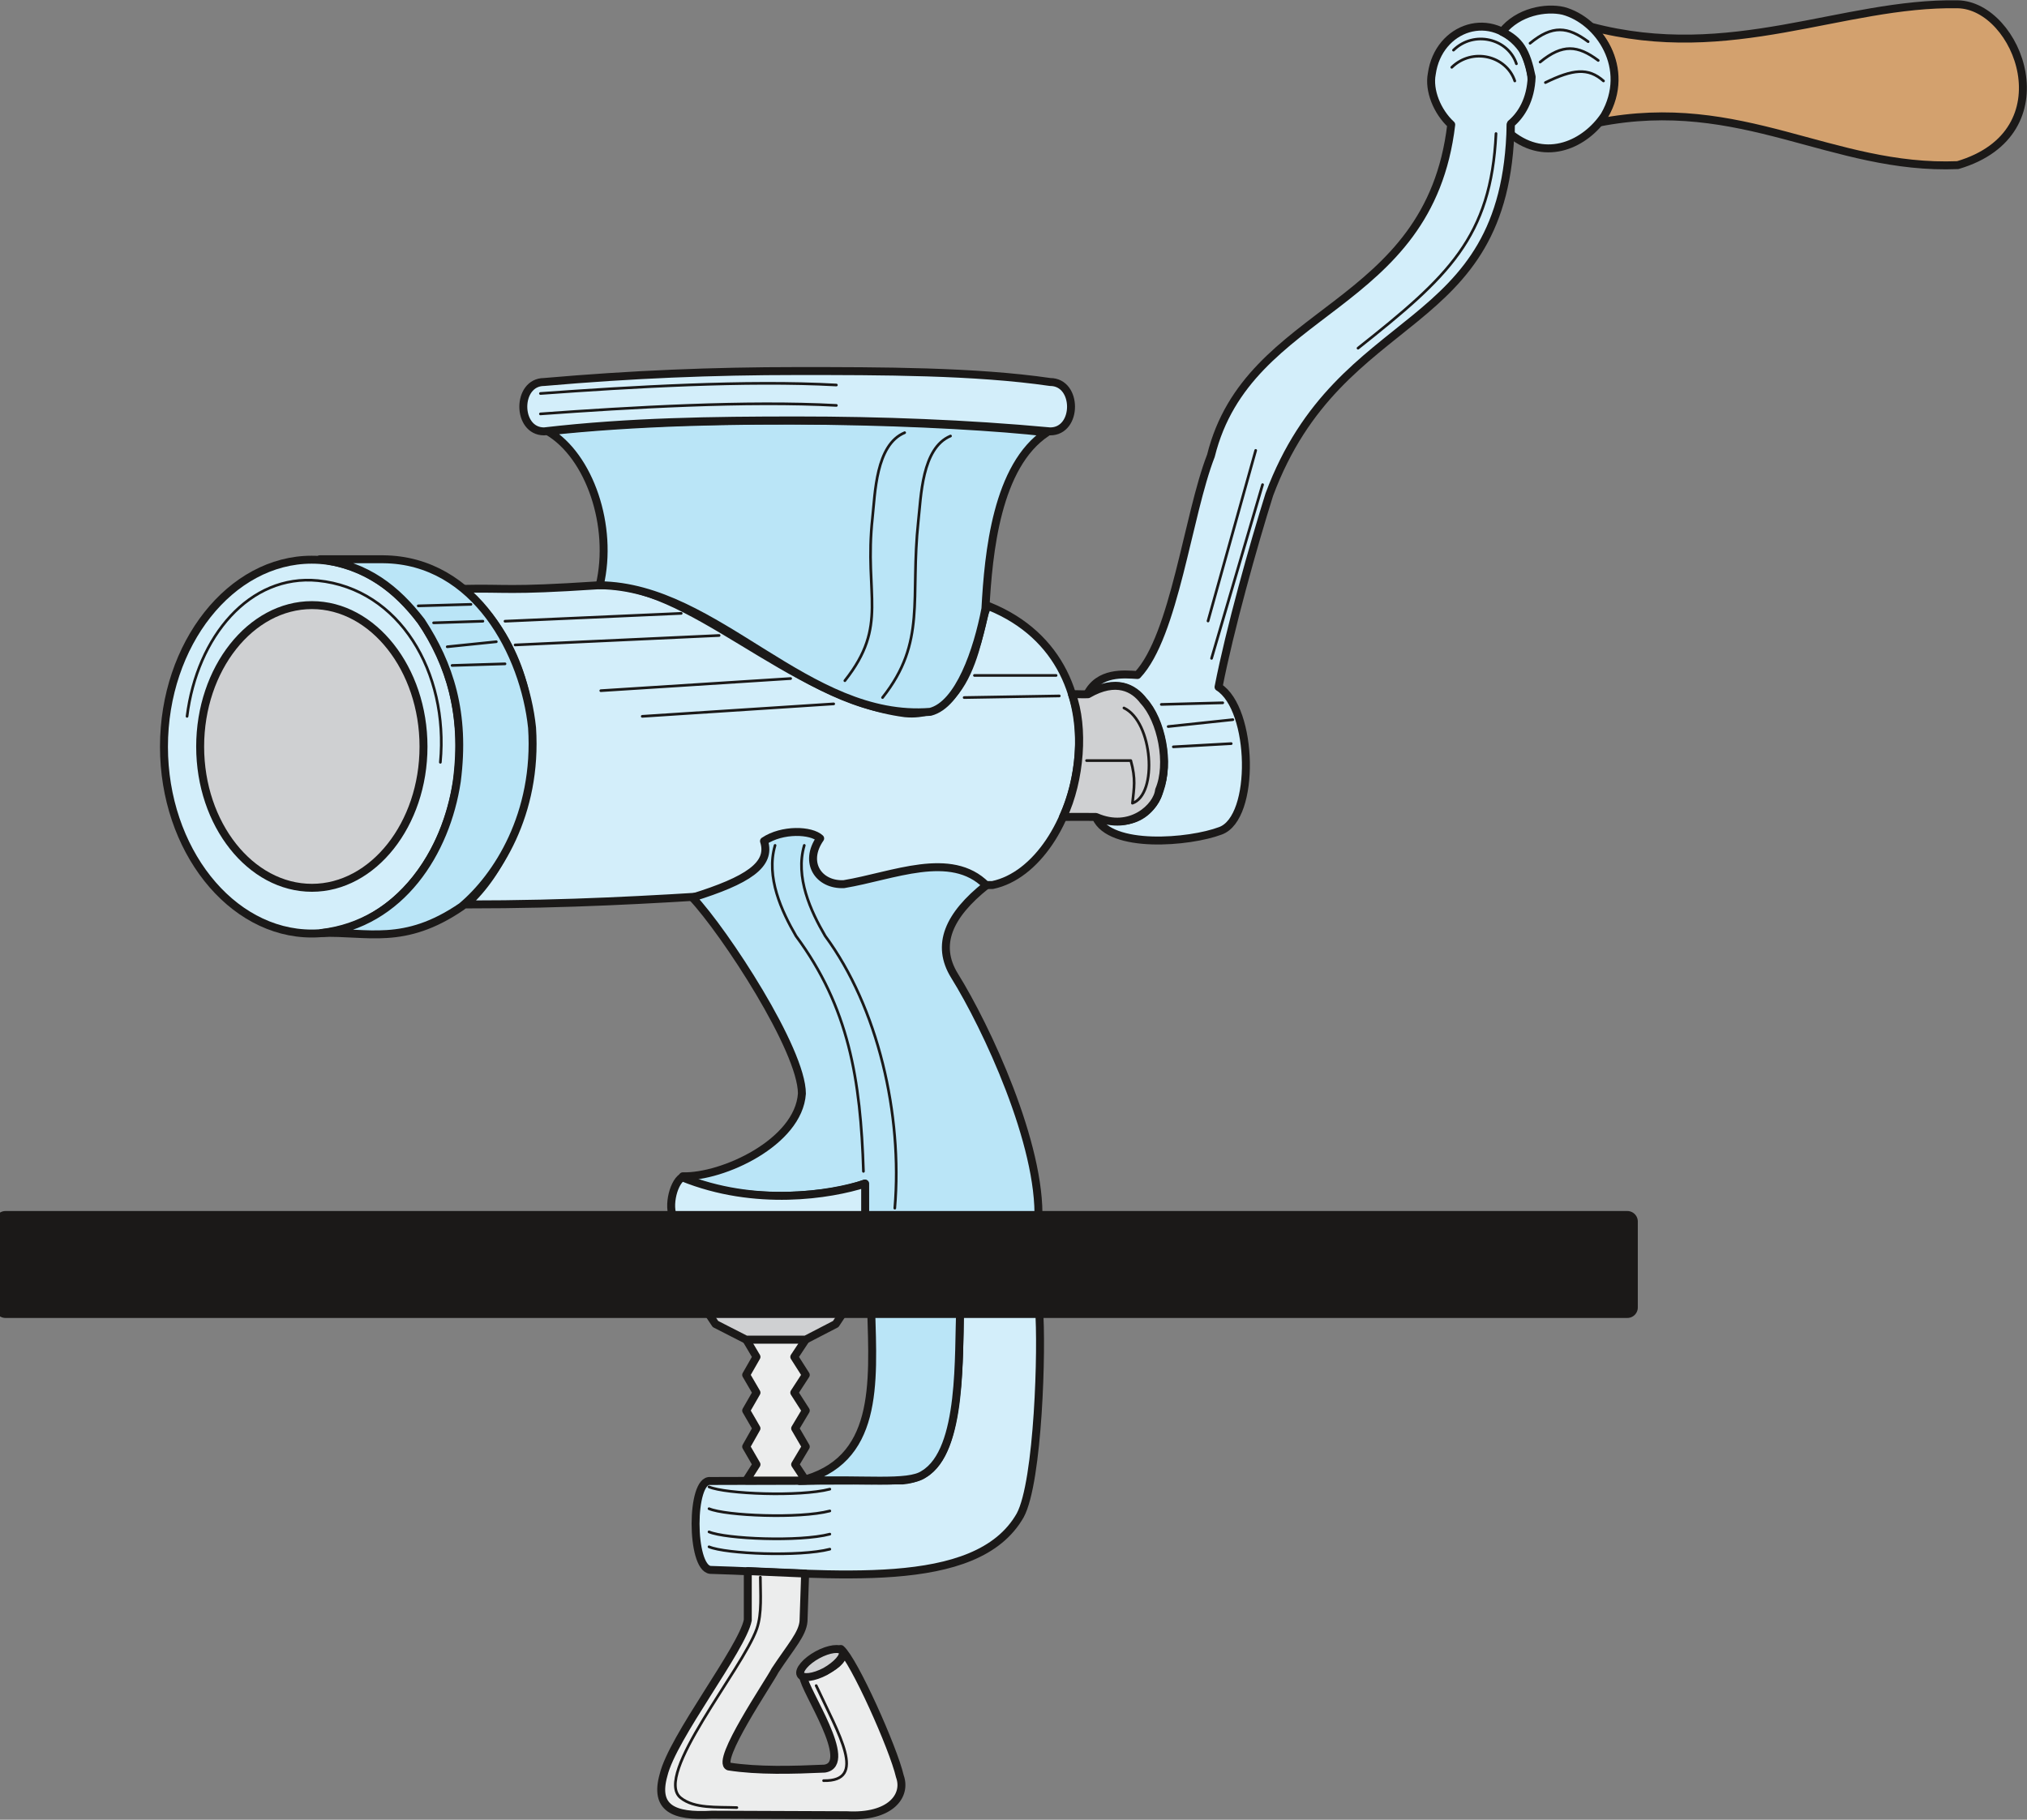 <svg xmlns="http://www.w3.org/2000/svg" xml:space="preserve" width="713.461" height="640.592" fill-rule="evenodd" stroke-linejoin="round" stroke-width="28.222" preserveAspectRatio="xMidYMid" version="1.2" viewBox="0 0 18877 16949"><rect x="0" y="0" width="18877" height="16949" fill="#808080" stroke="none"/><defs class="ClipPathGroup"><clipPath id="a" clipPathUnits="userSpaceOnUse"><path d="M0 0h18877v16949H0z"/></clipPath></defs><g class="SlideGroup"><g class="Slide" clip-path="url(#a)"><g class="Page"><g class="com.sun.star.drawing.ClosedBezierShape"><path fill="none" d="M1490 211h12812v14492H1490z" class="BoundingBox"/><path fill="#D3EEFA" d="M6615 13794c-183-20-183 808 0 828 1133 31 2477 211 2886-508 170-315 205-1572 175-1923h-737c0 1199-145 1562-533 1598l-1791 5Zm0 0Zm3592-6181c818 257 749-957 317-1188-117-66-251-21-401 45 109-218 348-190 470-183 345-365 470-1493 684-2042 348-1403 2032-1339 2238-3084-132-122-211-320-181-473 61-439 564-611 844-228 66 116 198 421-110 703-38 1994-1584 1664-2247 3443-148 470-369 1260-473 1793 325 203 348 1219 18 1339-288 109-1027 172-1159-125Zm0 0ZM4308 5485c420-10 407 23 1256-33 848-59 1780 1051 2865 1191 696 66 685-1008 782-996 1351 549 846 2426 33 2596-1953 0-2949 181-4903 181 646-580 956-2101-33-2939Zm0 0Zm-1405-272c757 0 1377 785 1377 1742 0 955-620 1740-1377 1740-754 0-1376-785-1376-1740 0-957 622-1742 1376-1742Z"/><path fill="none" stroke="#1B1918" stroke-linecap="round" stroke-width="74" d="M6615 13794c-183-20-183 808 0 828 1133 31 2477 211 2886-508 170-315 205-1572 175-1923h-737c0 1199-145 1562-533 1598l-1791 5Zm3592-6181c818 257 749-957 317-1188-117-66-251-21-401 45 109-218 348-190 470-183 345-365 470-1493 684-2042 348-1403 2032-1339 2238-3084-132-122-211-320-181-473 61-439 564-611 844-228 66 116 198 421-110 703-38 1994-1584 1664-2247 3443-148 470-369 1260-473 1793 325 203 348 1219 18 1339-288 109-1027 172-1159-125Z"/><path fill="none" stroke="#1B1918" stroke-linecap="round" stroke-width="74" d="M4308 5485c420-10 407 23 1256-33 848-59 1780 1051 2865 1191 696 66 685-1008 782-996 1351 549 846 2426 33 2596-1953 0-2949 181-4903 181 646-580 956-2101-33-2939Zm-1405-272c757 0 1377 785 1377 1742 0 955-620 1740-1377 1740-754 0-1376-785-1376-1740 0-957 622-1742 1376-1742Z"/></g><g class="com.sun.star.drawing.ClosedBezierShape"><path fill="none" d="M2942 3880h6845v9952H2942z" class="BoundingBox"/><path fill="#BAE5F7" d="M8113 12189c20 703 74 1425-666 1605 592-25 1011 38 1156-63 371-221 318-1136 340-1542h-830Zm0 0Zm-1754-1233c370 10 1078-315 1109-770 0-409-719-1506-1019-1826 513-160 737-305 666-526 170-114 439-104 523-25-158 226-13 437 221 426 457-76 996-320 1326 11-348 277-475 553-295 843 295 475 808 1570 780 2279H8057l-5-344c-419 155-1288 171-1693-68Zm0 0ZM5104 4018c387 229 610 884 481 1433 1095 12 1931 1271 3079 1179 267-68 439-572 513-961 28-516 104-1333 572-1641-872-101-3046-184-4645-10Zm0 0ZM3923 5786c262 401 414 852 331 1492-99 658-516 1323-1260 1412 429-15 767 122 1305-246 330-277 709-861 656-1666-71-682-524-1561-1385-1569h-591c444 59 713 280 944 577Z"/><path fill="none" stroke="#1B1918" stroke-linecap="round" stroke-width="74" d="M8113 12189c20 703 74 1425-666 1605 592-25 1011 38 1156-63 371-221 318-1136 340-1542h-830Zm-1754-1233c370 10 1078-315 1109-770 0-409-719-1506-1019-1826 513-160 737-305 666-526 170-114 439-104 523-25-158 226-13 437 221 426 457-76 996-320 1326 11-348 277-475 553-295 843 295 475 808 1570 780 2279H8057l-5-344c-419 155-1288 171-1693-68ZM5104 4018c387 229 610 884 481 1433 1095 12 1931 1271 3079 1179 267-68 439-572 513-961 28-516 104-1333 572-1641-872-101-3046-184-4645-10ZM3923 5786c262 401 414 852 331 1492-99 658-516 1323-1260 1412 429-15 767 122 1305-246 330-277 709-861 656-1666-71-682-524-1561-1385-1569h-591c444 59 713 280 944 577Z"/></g><g class="com.sun.star.drawing.ClosedBezierShape"><path fill="none" d="M14776 2h4101v1577h-4101z" class="BoundingBox"/><path fill="#D3A16E" d="M14813 248c1308 347 2345-227 3419-208 562 10 1024 1196 0 1498-1173 48-2012-659-3348-395 226-269 180-663-71-895Z"/><path fill="none" stroke="#1B1918" stroke-linecap="round" stroke-width="74" d="M14813 248c1308 347 2345-227 3419-208 562 10 1024 1196 0 1498-1173 48-2012-659-3348-395 226-269 180-663-71-895Z"/></g><g class="com.sun.star.drawing.ClosedBezierShape"><path fill="none" d="M4836 52h10238v11354H4836z" class="BoundingBox"/><path fill="#D3EEFA" d="M6352 10965c-89 59-142 308-63 402h1768v-343c-322 104-1024 218-1705-59Zm0 0Zm7719-9714c335 267 698 84 871-175 254-439-51-886-384-975-162-37-419 7-569 195 165 79 226 181 275 420-8 215-97 355-193 436 0 36-3 61 0 99Zm0 0ZM5067 4018c795-92 1570-102 2355-102s1580 30 2358 102c259 0 259-460 0-460-702-102-1573-102-2358-102s-1542 31-2355 102c-258 0-258 460 0 460Z"/><path fill="none" stroke="#1B1918" stroke-linecap="round" stroke-width="74" d="M6352 10965c-89 59-142 308-63 402h1768v-343c-322 104-1024 218-1705-59Zm7719-9714c335 267 698 84 871-175 254-439-51-886-384-975-162-37-419 7-569 195 165 79 226 181 275 420-8 215-97 355-193 436 0 36-3 61 0 99ZM5067 4018c795-92 1570-102 2355-102s1580 30 2358 102c259 0 259-460 0-460-702-102-1573-102-2358-102s-1542 31-2355 102c-258 0-258 460 0 460Z"/></g><g class="com.sun.star.drawing.ClosedBezierShape"><path fill="none" d="M6121 12439h2313v4508H6121z" class="BoundingBox"/><path fill="#ECEDED" d="M6964 14633v457c-51 264-701 1091-785 1444-85 305 89 389 450 368l1258 5c407 23 559-183 493-363-61-264-427-1080-549-1185 92 120-218 262-350 257 7 124 482 814 198 857-292 13-618 23-893-20-127-49 379-789 432-895 148-224 255-338 265-458l15-444c-177-8-356-15-534-23Zm0 0Zm-15-2157h555l-107 162 107 168-107 165 107 167-99 166 99 170-99 166 99 150h-555l96-150-96-166 96-170-96-166 96-167-96-165 96-168-96-162Z"/><path fill="none" stroke="#1B1918" stroke-linecap="round" stroke-width="74" d="M6964 14633v457c-51 264-701 1091-785 1444-85 305 89 389 450 368l1258 5c407 23 559-183 493-363-61-264-427-1080-549-1185 92 120-218 262-350 257 7 124 482 814 198 857-292 13-618 23-893-20-127-49 379-789 432-895 148-224 255-338 265-458l15-444c-177-8-356-15-534-23Zm-15-2157h555l-107 162 107 168-107 165 107 167-99 166 99 170-99 166 99 150h-555l96-150-96-166 96-170-96-166 96-167-96-165 96-168-96-162Z"/></g><g class="com.sun.star.drawing.ClosedBezierShape"><path fill="none" d="M1827 5599h9053v10060H1827z" class="BoundingBox"/><path fill="#CFD0D2" d="M7686 15568c107-61 181-142 160-186-20-40-127-27-233 31-107 58-178 142-158 183 18 43 125 28 231-28Zm0 0Zm-183-3091h-556l-284-145-97-145h1313l-96 145-280 145Zm0 0Zm2630-6011c-48 3-99-2-150 0 115 305 79 800-83 1143 111 0 200-2 307 0 322 142 571-94 587-249 106-244 22-655-145-833-87-117-254-213-516-61Zm0 0Zm-7228-830c569 0 1039 594 1039 1318s-470 1315-1039 1315c-572 0-1041-591-1041-1315s469-1318 1041-1318Z"/><path fill="none" stroke="#1B1918" stroke-linecap="round" stroke-width="74" d="M7686 15568c107-61 181-142 160-186-20-40-127-27-233 31-107 58-178 142-158 183 18 43 125 28 231-28Zm-183-3091h-556l-284-145-97-145h1313l-96 145-280 145Zm2630-6011c-48 3-99-2-150 0 115 305 79 800-83 1143 111 0 200-2 307 0 322 142 571-94 587-249 106-244 22-655-145-833-87-117-254-213-516-61Zm-7228-830c569 0 1039 594 1039 1318s-470 1315-1039 1315c-572 0-1041-591-1041-1315s469-1318 1041-1318Z"/></g><g class="com.sun.star.drawing.PolyPolygonShape"><path fill="none" d="M-47 11279h15301v998H-47z" class="BoundingBox"/><path fill="#1B1918" d="M51 11377h15104v801H51v-801Zm0 0Z"/><path fill="none" stroke="#1B1918" stroke-linecap="round" stroke-width="195" d="M51 11377h15104v801H51v-801Z"/></g><g fill="none" class="com.sun.star.drawing.OpenBezierShape"><path d="M1729 265h13218v16584H1729z" class="BoundingBox"/><path stroke="#1B1918" stroke-linecap="round" stroke-width="25" d="M14392 769c254-124 398-142 541-15m-590-176c209-172 351-157 541-15m-635-160c209-172 351-156 541-15m-1254 79c190-186 508-109 586 127"/><path stroke="#1B1918" stroke-linecap="round" stroke-width="25" d="M13520 627c191-186 508-109 587 127m-175 490c-46 968-445 1333-1285 1999m-889 1271-475 1618m411-1937-444 1589m-435 777 572-15m-508 221 602-64m-554 253 539-30m-999-332c270 127 318 805 79 887 15-143 33-224-15-397h-412m-1044-793h760m-856 206 886-15M8852 4061c-269 112-274 567-300 793-78 727 79 1122-333 1643m206-2467c-270 112-275 568-300 794-79 726 154 996-257 1516M5033 3665c841-61 1918-125 2756-79m-2756 269c841-61 1918-124 2756-79M1742 6672c93-744 584-1327 1219-1264 759 76 1219 853 1140 1692m-206-1457 491-14m-348 172 459-15m-332 238 457-47m-412 221 493-15m0-397 1641-73m-1547 294 1900-88m-1102 514 1768-113m-1382 352 1783-116m-274 1318c-87 295 60 613 195 844 490 663 722 1661 648 2535"/><path stroke="#1B1918" stroke-linecap="round" stroke-width="25" d="M7218 7874c-87 295 61 613 195 844 491 663 602 1336 628 2192m-1438 2939c155 66 843 94 1125 21m-1125 182c155 66 843 95 1125 21m-1125 195c155 66 843 95 1125 21m-1125 118c155 66 843 95 1125 22m-127 1271c211 455 480 893 69 885m-589-1895c0 142 17 338-33 480-133 379-968 1367-709 1575 127 102 338 84 523 91"/></g></g></g></g></svg>
